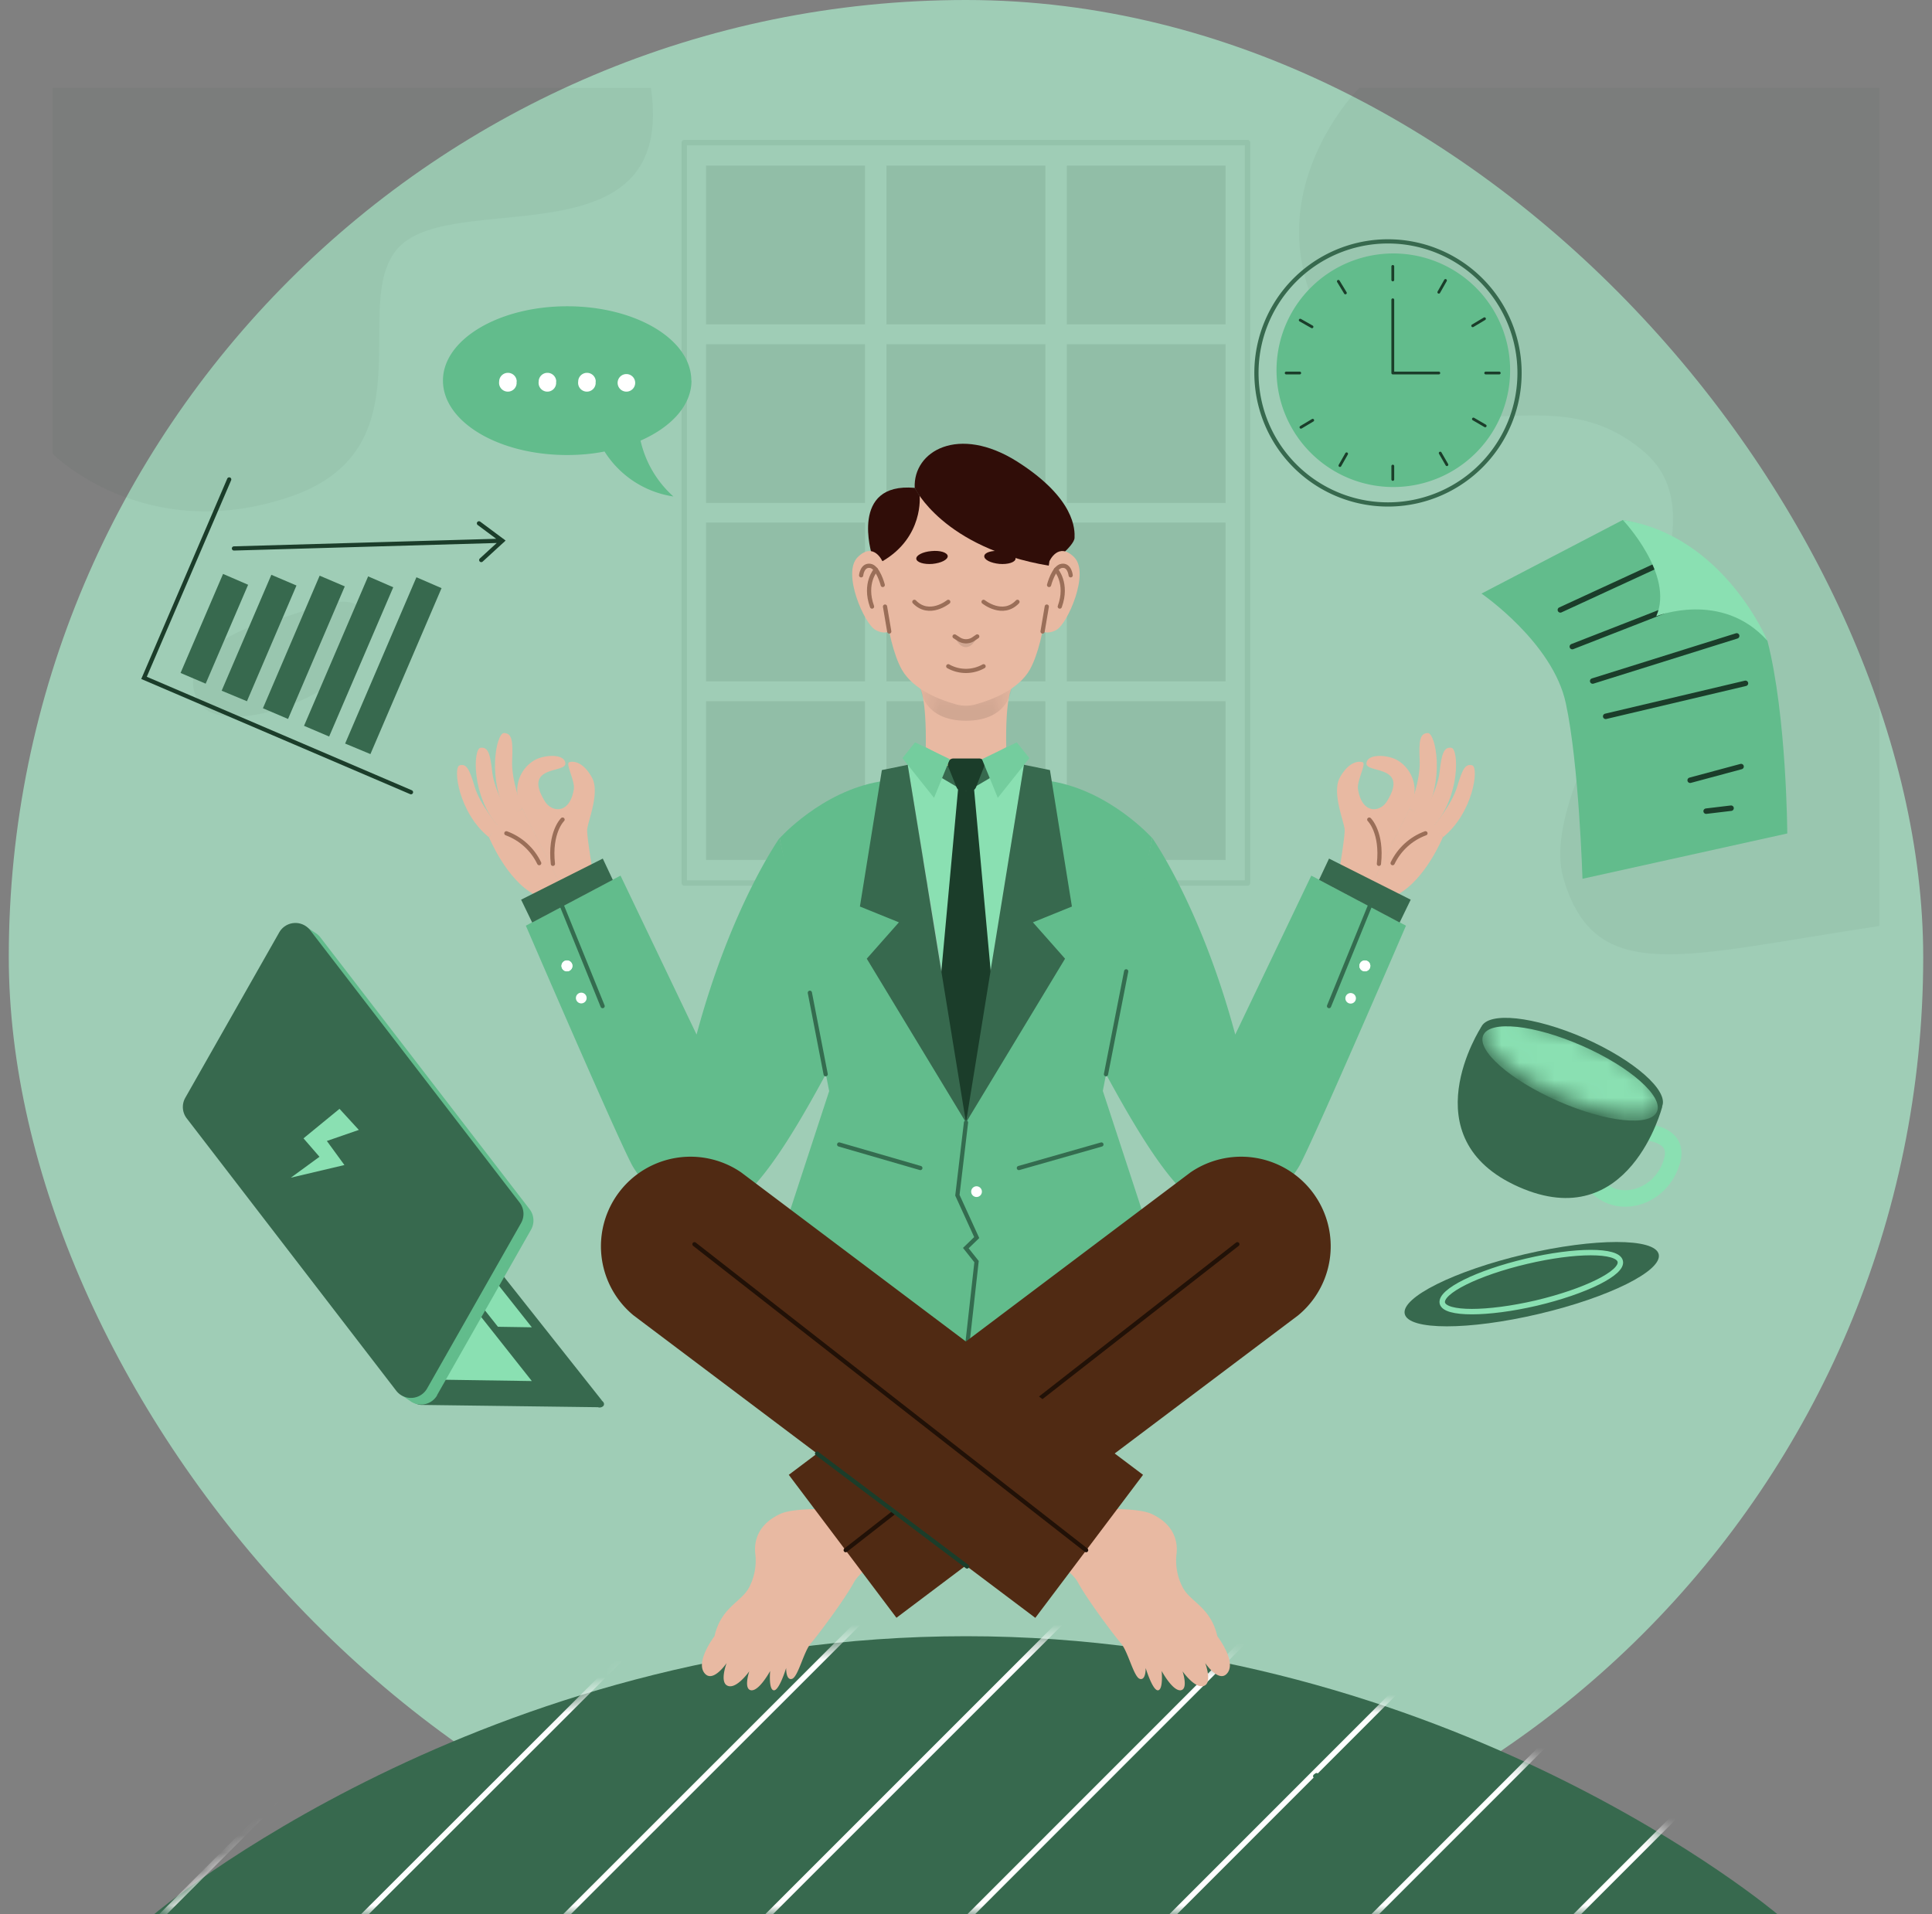 <svg xmlns="http://www.w3.org/2000/svg" width="110" height="109" fill="none"><rect width="100%" height="100%" fill="#808080" stroke="none"/><rect width="109" height="109" x=".5" fill="#9FCDB6" rx="54.5"></rect><g fill="#143A26" opacity=".05"><path d="M77.4 5s-6.79 6.72-1.28 14.6c5.51 7.86 11.74 1.08 17.56 6.19 5.82 5.11-6.48 18.04-4.66 24.24 1.82 6.21 6.86 4.36 17.98 2.7V5H77.4ZM3 25.84s5.24 5.29 13.56 2.43 2.84-11.77 6.52-14.52c3.67-2.74 15.39.94 13.98-8.75H3v20.84ZM15.75 35.25c-2.11.42-5.86 2.2-4.46 4.68 1.41 2.47 9.68-.73 9.67-3.92 0-3.19-3.44-1.11-5.2-.76Z"></path></g><path fill="#143A26" d="M49.25 9.43H40.2v9.04h9.05V9.43ZM59.52 9.43h-9.05v9.04h9.05V9.43ZM69.78 9.43h-9.04v9.04h9.04V9.43ZM49.25 19.6H40.2v9.04h9.05v-9.05ZM59.52 19.6h-9.05v9.04h9.05v-9.05ZM69.78 19.6h-9.04v9.04h9.04v-9.05ZM49.25 29.76H40.2v9.04h9.05v-9.04ZM59.52 29.76h-9.05v9.04h9.05v-9.04ZM69.78 29.76h-9.04v9.04h9.04v-9.04ZM49.25 39.93H40.2v9.04h9.05v-9.04ZM59.52 39.93h-9.05v9.04h9.05v-9.04ZM69.78 39.93h-9.04v9.04h9.04v-9.04Z" opacity=".1"></path><path stroke="#346C4F" stroke-linecap="round" stroke-linejoin="round" stroke-width=".31" d="M71.03 8.12H38.96v42.16h32.07V8.12Z" opacity=".1"></path><path fill="#37694E" d="M8.8 109h92.4S82.53 93.17 55 93.17c-27.54 0-46.2 15.81-46.2 15.81Z"></path><mask id="a" width="94" height="16" x="8" y="93" maskUnits="userSpaceOnUse" style="mask-type:luminance"><path fill="#fff" d="M8.8 109h92.4S82.53 93.17 55 93.17c-27.54 0-46.2 15.81-46.2 15.81Z"></path></mask><g stroke="#fff" stroke-miterlimit="10" stroke-width=".31" mask="url(#a)"><path d="M26.69 91.59 2.78 115.5M38.2 91.59 14.27 115.5M49.7 91.59 25.78 115.5M61.2 91.59 37.29 115.5M72.7 91.59 48.8 115.5M84.2 91.59 60.3 115.5M95.7 91.59 71.8 115.5M107.21 91.59 83.3 115.5"></path></g><path fill="#37694E" d="M87.61 74.82c4-.94 7.05-2.46 6.83-3.4-.22-.93-3.64-.93-7.63 0-3.99.94-7.05 2.46-6.83 3.4.22.94 3.64.94 7.63 0Z"></path><path stroke="#8AE0B2" stroke-miterlimit="10" stroke-width=".31" d="M92.25 71.82c.16.66-1.99 1.72-4.78 2.38-2.8.65-5.2.65-5.35 0-.14-.66 1.99-1.72 4.79-2.38 2.79-.66 5.19-.66 5.34 0Z"></path><path stroke="#8AE0B2" stroke-miterlimit="10" stroke-width=".94" d="M93.46 64.45s2.15 0 1.76 1.57c-.56 2.22-3.21 2.99-4.49 1.33"></path><path fill="#37694E" d="M84.33 58.49s-4.13 6.33 2.15 9.1c6.29 2.78 8.16-4.57 8.16-4.57l-10.3-4.53Z"></path><path fill="#37694E" d="M94.63 63.01c.4-.9-1.58-2.64-4.43-3.9-2.85-1.24-5.47-1.53-5.87-.62-.4.9 1.59 2.64 4.43 3.9 2.85 1.24 5.48 1.53 5.87.62Z"></path><mask id="b" width="11" height="7" x="84" y="57" maskUnits="userSpaceOnUse" style="mask-type:luminance"><path fill="#fff" d="M94.63 63.01c.4-.9-1.58-2.64-4.43-3.9-2.85-1.24-5.47-1.53-5.87-.62-.4.9 1.59 2.64 4.43 3.9 2.85 1.24 5.48 1.53 5.87.62Z"></path></mask><g mask="url(#b)"><path fill="#8AE0B2" d="M94.34 63.3c-.38.87-2.9.6-5.63-.6s-4.64-2.88-4.26-3.75c.38-.87 2.9-.6 5.63.6s4.64 2.89 4.26 3.75Z"></path></g><path fill="#37694E" d="m34.28 79.76-.7-.22-8.77-11.07-10.4-.15 9 11.38A.75.75 0 0 0 24 80l10.04.13a.3.3 0 0 0 .32-.08c.1-.16-.08-.28-.08-.28Z"></path><path fill="#37694E" d="m23.88 79.62-9.23-11.66 10.4.14 9.23 11.66-10.4-.14Z"></path><path fill="#8AE0B2" d="m23.5 78.54-7.75-9.79 6.79.1 7.74 9.79-6.78-.1ZM28.35 75.55l-2.2-2.78 1.93.03 2.2 2.78-1.93-.03Z"></path><path fill="#62BC8C" d="m24.88 79.45 5.35-9.42a1.06 1.06 0 0 0-.08-1.18l-11.93-15.5a1.08 1.08 0 0 0-.22-.2l-.6-.4.05.2a1.06 1.06 0 0 0-1 .54l-5.34 9.4a1.06 1.06 0 0 0 .08 1.18L22.7 79l.07.38.66.45a1.06 1.06 0 0 0 1.46-.38Z"></path><path fill="#37694E" d="m22.55 79.18-11.92-15.5a1.06 1.06 0 0 1-.08-1.17l5.35-9.42a1.06 1.06 0 0 1 1.76-.12l11.92 15.5a1.06 1.06 0 0 1 .09 1.17l-5.35 9.42a1.06 1.06 0 0 1-1.77.12Z"></path><path fill="#8AE0B2" d="m19.33 63.14 1.1 1.2-1.82.63 1 1.37-3.05.72 1.63-1.19-.91-1.05 2.05-1.68Z"></path><path fill="#62BC8C" d="M84.35 33.8s4.06 2.78 4.8 6.24c.75 3.45.95 10 .95 10l11.66-2.58s-.03-6.67-1.13-10.97c0 0-2.79-5.9-8.24-6.88l-8.04 4.19Z"></path><path stroke="#1B3D2A" stroke-linecap="round" stroke-linejoin="round" stroke-width=".31" d="m88.84 34.73 6.29-2.9M89.52 36.82l8.3-3.24M90.68 38.78l8.2-2.57M91.42 40.79l7.96-1.88M96.23 44.43l2.9-.78M97.14 46.19l1.42-.17"></path><path fill="#8AE0B2" d="M92.4 29.61s2.95 3.12 1.9 5.48c0 0 3.74-1.5 6.33 1.4 0 0-2.48-6-8.24-6.88Z"></path><path stroke="#37694E" stroke-linecap="round" stroke-miterlimit="10" stroke-width=".24" d="M79.3 28.72a7.49 7.49 0 1 1 0-14.97 7.49 7.49 0 0 1 0 14.97Z"></path><path fill="#62BC8C" d="M85.73 22.89a6.65 6.65 0 1 0-12.88-3.3 6.65 6.65 0 0 0 12.88 3.3Z"></path><path stroke="#1B3D2A" stroke-linecap="round" stroke-linejoin="round" stroke-width=".16" d="M79.3 15.17v.77M79.3 26.54v.76M85.36 21.24h-.77M74 21.24h-.77M82.3 15.97l-.38.67M76.67 25.84l-.38.67M84.56 24.25l-.67-.39M74.7 18.61l-.67-.38M84.52 18.15l-.67.4M74.74 23.93l-.67.4M82.38 26.46 82 25.8M76.6 16.68l-.4-.66M79.3 17.07v4.17h2.62"></path><path fill="#62BC8C" d="M39.36 21.67c0-2.34-3.16-4.23-7.07-4.23-3.9 0-7.07 1.9-7.07 4.23 0 2.35 3.16 4.24 7.07 4.24.71 0 1.43-.06 2.13-.2a5.61 5.61 0 0 0 3.92 2.56 6.06 6.06 0 0 1-1.87-3.18c1.75-.77 2.9-2 2.9-3.42Z"></path><path fill="#fff" d="M29.41 21.73a.5.5 0 1 1-.99 0 .5.5 0 0 1 1 0ZM31.66 21.73a.5.5 0 1 1-.99 0 .5.5 0 0 1 1 0ZM33.91 21.73a.5.5 0 1 1-.99 0 .5.5 0 0 1 1 0ZM36.16 21.73a.5.5 0 1 1-.99 0 .5.5 0 0 1 .99 0Z"></path><path fill="#37694E" d="m14.13 33.3-1.43-.62-2.42 5.64 1.43.61 2.42-5.64ZM16.88 33.34l-1.43-.61-2.83 6.6 1.44.6 2.82-6.59ZM19.63 33.39l-1.43-.61-3.23 7.55 1.43.61 3.23-7.55ZM22.39 33.44l-1.43-.62-3.65 8.51 1.43.61 3.65-8.5ZM25.14 33.49l-1.43-.62-4.06 9.47 1.44.6 4.05-9.45Z"></path><path stroke="#1B3D2A" stroke-linecap="round" stroke-miterlimit="10" stroke-width=".24" d="M13.05 27.3 8.2 38.6l15.2 6.51M13.32 31.23l15.29-.44M27.27 29.8l1.33.99-1.2 1.1"></path><path stroke="#346C4F" stroke-linecap="round" stroke-miterlimit="10" stroke-width=".24" d="m74.88 101.14.08-.06"></path><path fill="#8AE0B2" d="M51.68 43.55h6.63l-2.6 16h-1.36l-2.67-16Z"></path><path fill="#E8B9A2" d="m57.6 39.2-2.6.14-2.6-.14s.35.57.31 3.35L55 43.8l2.29-1.25c-.05-2.78.3-3.35.3-3.35Z"></path><mask id="c" width="6" height="5" x="52" y="39" maskUnits="userSpaceOnUse" style="mask-type:luminance"><path fill="#fff" d="m57.6 39.2-2.6.14-2.6-.14s.35.57.31 3.35L55 43.8l2.29-1.25c-.05-2.78.3-3.35.3-3.35Z"></path></mask><g mask="url(#c)"><path fill="#000" d="M52.4 39.2s.14 1.84 2.6 1.84 2.6-1.84 2.6-1.84h-5.2Z" opacity=".1"></path></g><path fill="#E8B9A2" d="M59.75 31.46c-.11-1.14-1.66-4.07-4.75-4.07-3.1 0-4.65 2.93-4.76 4.07-.12 1.15.17 4.98 1.1 6.66.68 1.2 2.27 1.76 3.1 1.99.37.1.74.1 1.1 0 .84-.23 2.43-.8 3.1-1.99.93-1.68 1.23-5.51 1.11-6.66Z"></path><path fill="#300D08" d="M52.08 27.78s1.6 3.41 7.63 4.43c0 0 1.45-1.1 1.47-1.58.02-.46.05-2.24-3.27-4.35-3.33-2.1-5.93-.6-5.83 1.5Z"></path><path fill="#300D08" d="M52.36 28.23s.25 2.35-2.12 3.73l-.6-.38s-1.29-4.13 2.44-3.8l.28.45Z"></path><path fill="#E8B9A2" d="M59.75 31.96s.5-1.14 1.41-.23c.9.9-.38 3.78-1 4.13-.6.35-.99 0-.99 0l.58-3.9ZM50.24 31.96s-.5-1.14-1.41-.23c-.9.9.38 3.78 1 4.13.6.35.99 0 .99 0l-.58-3.9Z"></path><path stroke="#9A6E58" stroke-linecap="round" stroke-linejoin="round" stroke-width=".24" d="m59.36 35.96.24-1.42M60.96 32.76s-.06-.6-.5-.54c-.46.05-.73 1.09-.73 1.09"></path><path stroke="#9A6E58" stroke-linecap="round" stroke-linejoin="round" stroke-width=".24" d="M60.12 32.44s.7.77.22 2.1M50.63 35.96l-.24-1.42M49.03 32.76s.06-.6.51-.54c.45.05.72 1.09.72 1.09"></path><path stroke="#9A6E58" stroke-linecap="round" stroke-linejoin="round" stroke-width=".24" d="M49.87 32.44s-.7.77-.22 2.1M56 34.27s1.09.88 1.93 0M53.99 34.27s-1.08.88-1.93 0"></path><path fill="#300D08" d="M53.96 31.66c.01.21-.37.4-.87.45-.49.04-.9-.09-.92-.29-.02-.2.37-.4.86-.44.5-.05.9.08.93.28ZM56.04 31.66c-.02.21.36.4.86.45.49.04.9-.09.92-.29.02-.2-.37-.4-.86-.44-.5-.05-.9.08-.92.28Z"></path><path fill="#000" d="M54.35 36.24s.22.61.64.61c.43 0 .65-.61.65-.61s-.65.61-1.29 0Z" opacity=".1"></path><path stroke="#9A6E58" stroke-linecap="round" stroke-linejoin="round" stroke-width=".24" d="m54.35 36.24.25.16a.75.75 0 0 0 .85-.03l.19-.13M53.99 37.94a2.05 2.05 0 0 0 2.01 0"></path><path fill="url(#d)" d="m55.91 43.23-.79 1.67 1.62-.82-.83-.85Z"></path><path fill="url(#e)" d="m54.08 43.23.79 1.67-1.62-.82.83-.85Z"></path><path fill="#37694E" d="m54.22 43.68-.45-.13-.52.53 1.44.85-.47-1.25Z"></path><path fill="#1B3D2A" d="m55.42 44.49-.42.56-.41-.56-2.07 22.56L55 70.1l2.48-3.04-2.06-22.56Z"></path><path fill="#37694E" d="m55.77 43.68.45-.13.52.53-1.44.85.47-1.25Z"></path><path fill="#1B3D2A" d="M55.22 45.05h-.41a.36.36 0 0 1-.34-.2l-.5-1.24a.33.33 0 0 1 .33-.42h1.42a.32.32 0 0 1 .33.41l-.48 1.23a.36.36 0 0 1-.35.22Z"></path><path fill="#74CD9E" d="m52.1 42.27 1.98.96-.9 2.2-1.8-2.26.72-.9ZM57.89 42.27l-1.98.96.9 2.2 1.8-2.26-.72-.9Z"></path><path fill="#E8B9A2" d="M76.29 49.34s.27-1.62.27-2.06c0-.45-.77-2.15-.26-3.03.5-.88 1.04-.92 1.28-.85.23.08-.34 1.07-.26 1.54.23 1.44 1.25 1.32 1.64.7 1.3-2.09-1.17-1.6-1.16-2.16.02-.56 1.12-.52 1.71-.22a2 2 0 0 1 .84 2.61l-2.2 4.4-1.86-.93Z"></path><path fill="#E8B9A2" d="M80.25 46.06s.64-1.62.58-2.76c-.05-1.13.01-1.54.46-1.56.45-.02 1.01 2.75-.27 4.78l-.77-.46Z"></path><path fill="#E8B9A2" d="M80.96 46.5s.87-1.43 1-2.51c.12-1.09.25-1.46.67-1.41.43.05.52 2.76-1.01 4.47l-.66-.55Z"></path><path fill="#E8B9A2" d="M81.62 47.04s1.04-1.22 1.34-2.23c.3-1.01.47-1.34.86-1.23.4.11.06 2.7-1.66 4.09l-.54-.63Z"></path><path fill="#E8B9A2" d="M82.15 47.67s-1 2.45-2.61 3.28l-1.4-.69 2.1-4.2 1.18.56.73 1.05Z"></path><path stroke="#9A6E58" stroke-linecap="round" stroke-linejoin="round" stroke-width=".24" d="M77.96 46.67s.75.72.55 2.52M81.16 47.45c-.82.3-1.49.91-1.87 1.7"></path><path fill="#62BC8C" d="M65.6 47.71s2.77 3.9 4.73 11.2l4.33-9.05 5.39 2.85s-5.2 12.07-6.06 13.66a5.16 5.16 0 0 1-4.6 2.58c-1.96 0-4.33-3.9-6.68-8.27l2.9-12.97Z"></path><path fill="#62BC8C" d="M55 63.92v13.3l10.4-7.13-2.61-7.97 2.81-14.4s-2.38-2.67-5.72-3.23L55 63.92Z"></path><path fill="#37694E" d="M58.3 43.55 55 63.92l5.64-9.33-1.83-2.07 2.22-.9-1.25-7.77-1.47-.3ZM75.1 50.1l.57-1.21 4.65 2.34-.63 1.3-4.59-2.43Z"></path><path stroke="#346C4F" stroke-linecap="round" stroke-miterlimit="10" stroke-width=".24" d="m77.98 51.62-2.31 5.67"></path><path fill="#fff" d="M77.2 56.83a.3.3 0 0 1-.52.22.3.3 0 1 1 .52-.22ZM78.02 55a.3.3 0 1 1-.62 0 .3.3 0 0 1 .62 0Z"></path><path fill="#fff" d="M78.02 55a.3.3 0 1 1-.62 0 .3.3 0 0 1 .62 0Z"></path><path fill="#E8B9A2" d="M33.7 49.34s-.27-1.62-.27-2.06c0-.45.77-2.15.26-3.03-.5-.88-1.04-.92-1.28-.85-.23.08.34 1.07.26 1.54-.23 1.44-1.25 1.32-1.64.7-1.3-2.09 1.17-1.6 1.16-2.16-.02-.56-1.12-.52-1.71-.22a2 2 0 0 0-.84 2.61l2.2 4.4 1.86-.93Z"></path><path fill="#E8B9A2" d="M29.74 46.06s-.64-1.62-.58-2.76c.05-1.13-.01-1.54-.46-1.56-.45-.02-1.01 2.75.27 4.78l.77-.46Z"></path><path fill="#E8B9A2" d="M29.03 46.5s-.87-1.43-1-2.51c-.12-1.09-.24-1.46-.67-1.41-.43.05-.52 2.76 1.01 4.47l.66-.55Z"></path><path fill="#E8B9A2" d="M28.37 47.04s-1.04-1.22-1.34-2.23c-.3-1.01-.47-1.34-.86-1.23-.4.11-.06 2.7 1.66 4.09l.54-.63Z"></path><path fill="#E8B9A2" d="M27.84 47.67s1 2.45 2.61 3.28l1.4-.69-2.1-4.2-1.18.56-.73 1.05Z"></path><path stroke="#9A6E58" stroke-linecap="round" stroke-linejoin="round" stroke-width=".24" d="M32.03 46.67s-.75.72-.55 2.52M28.83 47.45c.82.3 1.49.91 1.87 1.7"></path><path fill="#62BC8C" d="M44.39 47.71s-2.77 3.9-4.73 11.2l-4.33-9.05-5.39 2.85s5.2 12.07 6.06 13.66a5.16 5.16 0 0 0 4.6 2.58c1.96 0 4.34-3.9 6.68-8.27l-2.9-12.97Z"></path><path fill="#62BC8C" d="M55 63.92v13.3L44.6 70.1l2.61-7.97-2.82-14.4s2.38-2.67 5.72-3.23L55 63.92Z"></path><path fill="#37694E" d="M51.68 43.55 55 63.92l-5.65-9.33 1.83-2.07-2.22-.9 1.25-7.77 1.47-.3ZM34.89 50.1l-.57-1.21-4.65 2.34.63 1.3 4.59-2.43Z"></path><path stroke="#346C4F" stroke-linecap="round" stroke-miterlimit="10" stroke-width=".24" d="m32.01 51.62 2.3 5.67"></path><path fill="#fff" d="M32.79 56.83a.3.3 0 1 0 .61 0 .3.3 0 0 0-.61 0ZM31.97 55a.3.3 0 1 0 .62 0 .3.3 0 0 0-.62 0Z"></path><path fill="#fff" d="M31.97 55a.3.3 0 1 0 .62 0 .3.3 0 0 0-.62 0Z"></path><path stroke="#346C4F" stroke-linecap="round" stroke-miterlimit="10" stroke-width=".24" d="m55 63.92-.49 4.14 1.1 2.41-.62.6.61.77-.6 5.39M62.97 61.17l1.15-5.86M47.01 61.17l-.9-4.64M58.01 66.51l4.7-1.34M52.4 66.51l-4.62-1.34"></path><path fill="#fff" d="M55.6 68.16a.3.3 0 1 0 0-.61.3.3 0 0 0 0 .61Z"></path><path fill="#E8B9A2" d="M46.94 85.93s-1.8-.05-2.5.27c-1.21.55-1.52 1.46-1.44 2.25a3.3 3.3 0 0 1-.38 2c-.47.8-1.57 1.1-1.94 2.72 0 0-1.06 1.38-.6 2.06.47.69 1.29-.53 1.29-.53s-.43 1.13.08 1.3c.5.18 1.21-.83 1.21-.83s-.35 1.04.12 1.08c.46.03 1.07-1.1 1.07-1.1s-.1 1.05.2 1.1c.31.05.71-1.27.71-1.27s-.02.72.33.62c.35-.1.67-1.56 1.08-2.03.4-.46 1.9-2.46 2.45-3.47.55-1.02 3.38-2.38 3.38-2.38l-2.83-3.56s-1.66 1.56-2.23 1.77Z"></path><path fill="#502A13" d="m51.04 92.12-6.13-8.14 22.87-17.22a5.1 5.1 0 0 1 6.13 8.14L51.04 92.12Z"></path><path stroke="#211107" stroke-linecap="round" stroke-miterlimit="10" stroke-width=".24" d="m48.15 88.27 22.3-17.42"></path><path fill="#E8B9A2" d="M63.05 85.93s1.8-.05 2.5.27c1.21.55 1.52 1.46 1.44 2.25a3.3 3.3 0 0 0 .38 2c.47.8 1.57 1.1 1.94 2.72 0 0 1.06 1.38.6 2.06-.47.69-1.29-.53-1.29-.53s.43 1.13-.08 1.3c-.5.18-1.21-.83-1.21-.83s.35 1.04-.12 1.08c-.46.03-1.07-1.1-1.07-1.1s.1 1.05-.2 1.1c-.31.05-.71-1.27-.71-1.27s.02.72-.33.62c-.35-.1-.67-1.56-1.08-2.03-.4-.46-1.9-2.46-2.45-3.47-.55-1.02-3.38-2.38-3.38-2.38l2.83-3.56s1.66 1.56 2.23 1.77Z"></path><path fill="#502A13" d="m58.95 92.12 6.13-8.14L42.2 66.76a5.1 5.1 0 0 0-6.13 8.14l22.87 17.22Z"></path><path stroke="#211107" stroke-linecap="round" stroke-miterlimit="10" stroke-width=".24" d="m61.84 88.27-22.3-17.42"></path><path stroke="#1B3D2A" stroke-linecap="round" stroke-miterlimit="10" stroke-width=".24" d="m55.06 89.2-8.54-6.43"></path><defs><linearGradient id="d" x1="56.98" x2="56.23" y1="42.37" y2="43.84" gradientUnits="userSpaceOnUse"><stop stop-color="#fff"></stop><stop offset=".13" stop-color="#FEFCF6"></stop><stop offset=".34" stop-color="#FDF6DC"></stop><stop offset=".61" stop-color="#FAEAB3"></stop><stop offset=".93" stop-color="#F7DB7B"></stop><stop offset="1" stop-color="#F6D76D"></stop></linearGradient><linearGradient id="e" x1="53.01" x2="53.76" y1="42.37" y2="43.84" gradientUnits="userSpaceOnUse"><stop stop-color="#fff"></stop><stop offset=".13" stop-color="#FEFCF6"></stop><stop offset=".34" stop-color="#FDF6DC"></stop><stop offset=".61" stop-color="#FAEAB3"></stop><stop offset=".93" stop-color="#F7DB7B"></stop><stop offset="1" stop-color="#F6D76D"></stop></linearGradient></defs></svg>